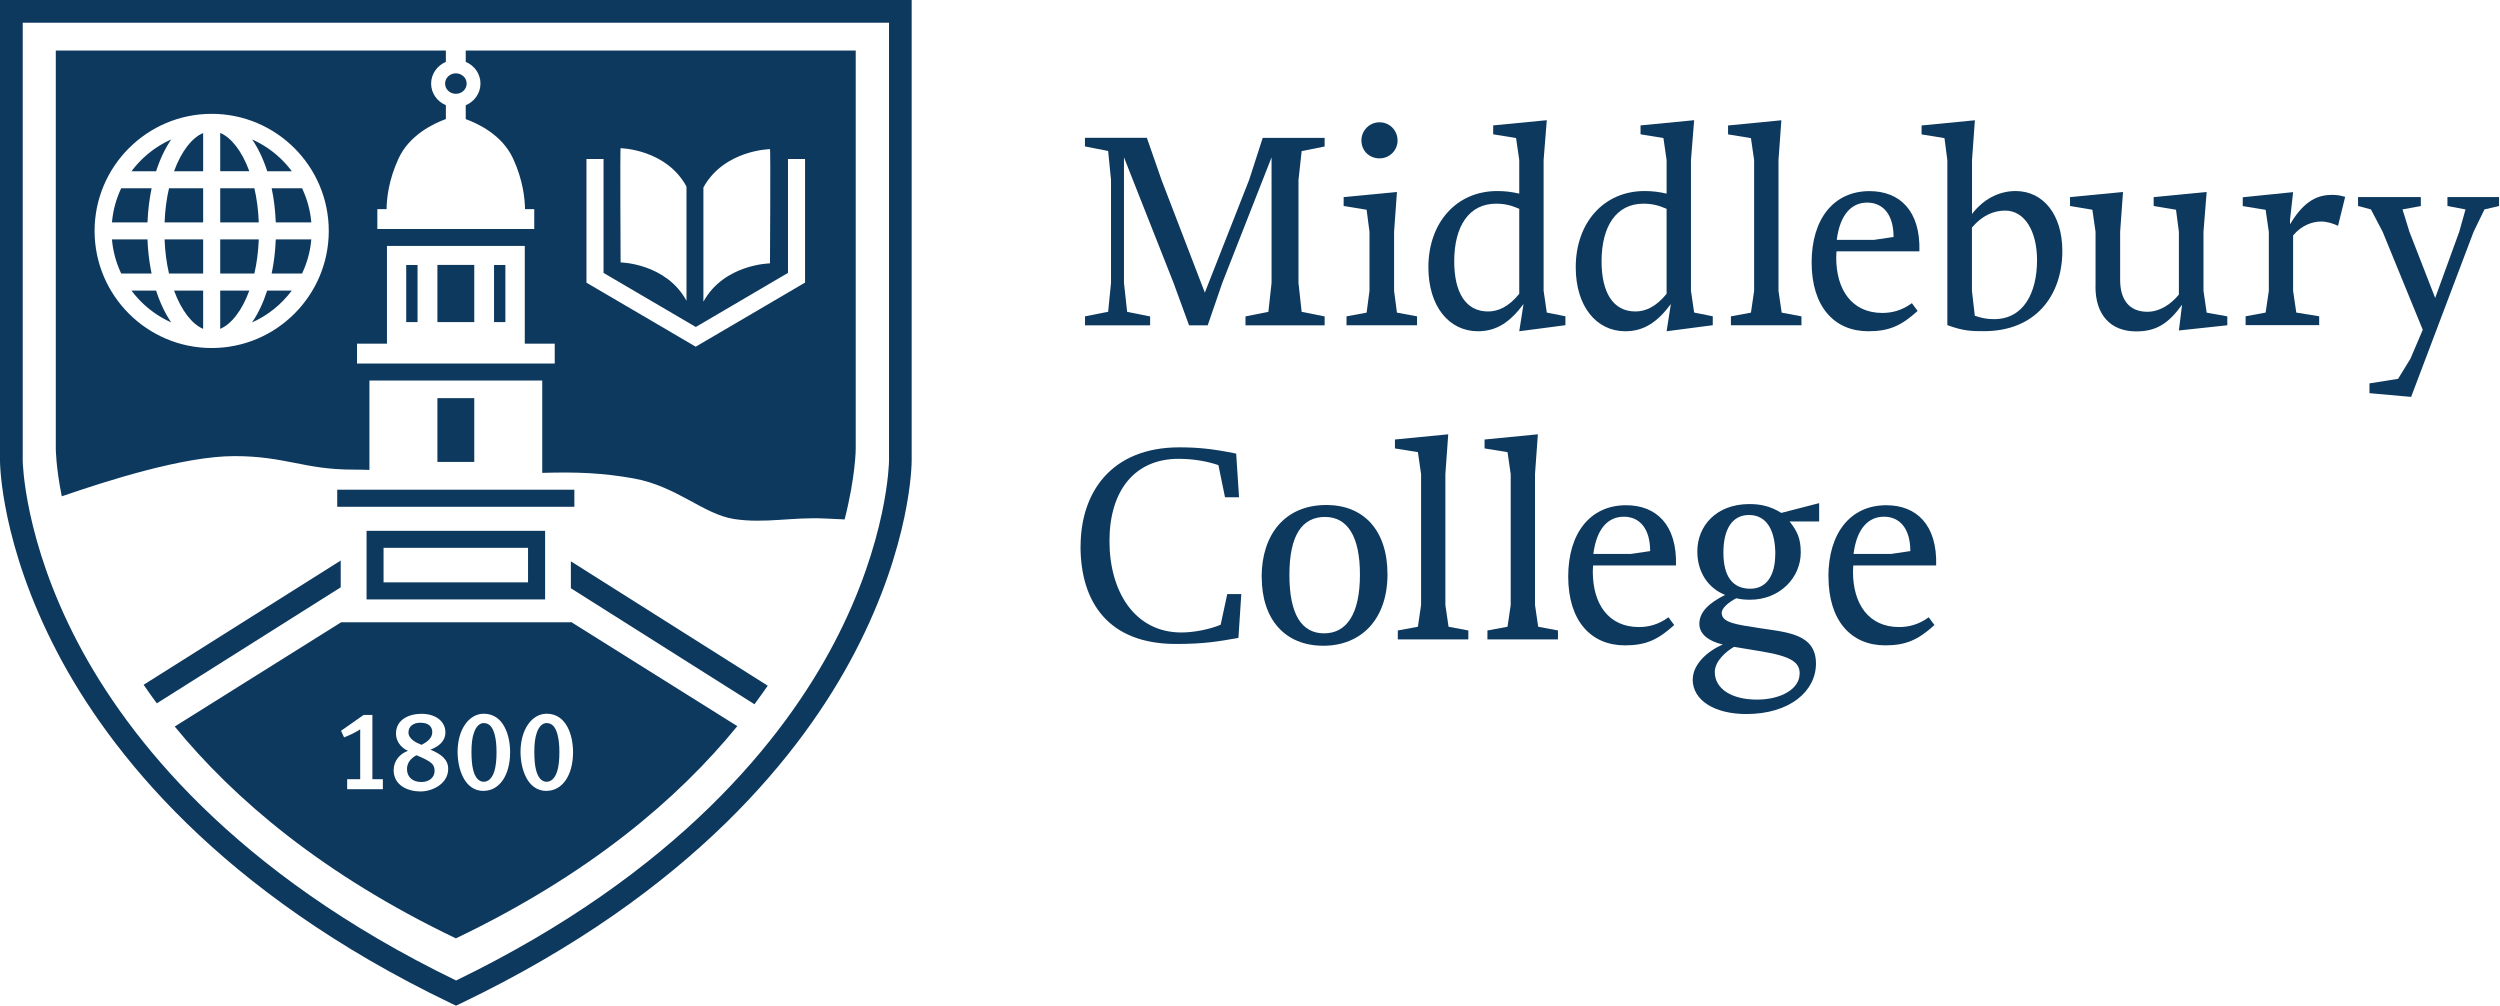 <svg id="Layer_1" data-name="Layer 1" version="1.1" width="397.574" height="160" xmlns="http://www.w3.org/2000/svg"><defs id="defs4"><style id="style2">.cls-1{fill:#0d395f}</style></defs><g id="g42" style="fill:#0d395f;fill-opacity:1" transform="scale(1.234)"><g id="g26" style="fill:#0d395f;fill-opacity:1"><path d="m139.82 40.77 2.99-.59.37-3.73V23.19l-.37-3.73-2.99-.59v-1.11h7.98l1.89 5.43 5.58 14.52 5.72-14.55 1.74-5.39h7.98v1.11l-2.96.59-.41 3.73v13.26l.41 3.73 2.96.59v1.15h-10.2v-1.15l2.95-.59.41-3.73V20.28l-6.35 16.18-1.88 5.47h-2.4l-2-5.47-6.39-16.18v16.18l.41 3.73 2.96.59v1.15h-8.39v-1.15z" id="path6" style="fill:#0d395f;fill-opacity:1"/><path d="m173.53 40.77 2.59-.48.37-2.81v-7.61l-.37-2.84-2.96-.48V25.4l6.87-.66-.37 5.13v7.61l.37 2.81 2.59.48v1.15h-9.09zm1.92-22.68c0-1.26 1.03-2.33 2.33-2.33s2.33 1.03 2.33 2.36c0 1.18-.96 2.29-2.33 2.29-1.26 0-2.33-.92-2.33-2.33z" id="path8" style="fill:#0d395f;fill-opacity:1"/><path d="M184.08 34.45c0-5.76 3.62-9.83 8.87-9.83 1.03 0 1.85.11 2.84.33v-4.32l-.41-2.84-2.95-.48v-1.15l6.91-.67-.41 5.14v16.84l.41 2.81 2.4.48v1.15l-5.95.78.55-3.51c-1.7 2.29-3.44 3.51-5.87 3.51-3.73 0-6.39-3.21-6.39-8.24zm11.71 3.4V26.91c-1.03-.44-1.85-.66-2.99-.66-3.47 0-5.39 2.88-5.39 7.42 0 4.03 1.48 6.47 4.36 6.47 1.29 0 2.66-.59 4.03-2.29z" id="path10" style="fill:#0d395f;fill-opacity:1"/><path d="M203.07 34.45c0-5.76 3.62-9.83 8.87-9.83 1.03 0 1.85.11 2.84.33v-4.32l-.41-2.84-2.95-.48v-1.15l6.91-.67-.41 5.14v16.84l.41 2.81 2.4.48v1.15l-5.95.78.55-3.51c-1.7 2.29-3.44 3.51-5.87 3.51-3.73 0-6.39-3.21-6.39-8.24zm11.71 3.4V26.91c-1.03-.44-1.85-.66-2.99-.66-3.47 0-5.39 2.88-5.39 7.42 0 4.03 1.48 6.47 4.36 6.47 1.29 0 2.66-.59 4.03-2.29z" id="path12" style="fill:#0d395f;fill-opacity:1"/><path d="m223.06 40.77 2.59-.48.41-2.81V20.64l-.41-2.84-2.95-.48v-1.15l6.87-.67-.37 5.14v16.84l.41 2.81 2.55.48v1.15h-9.09v-1.15z" id="path14" style="fill:#0d395f;fill-opacity:1"/><path d="M233.47 33.83c0-5.61 2.84-9.2 7.46-9.2 3.88 0 6.58 2.51 6.43 7.76h-10.68s-.04.52-.04.81c0 4.17 2.03 7.13 5.95 7.13 1.18 0 2.51-.3 3.8-1.26l.74 1c-2.11 1.92-3.69 2.62-6.35 2.62-4.4 0-7.31-3.18-7.31-8.87zm8.05-2.92 2.51-.37c0-2.92-1.37-4.43-3.4-4.43s-3.51 1.55-3.92 4.8h4.8z" id="path16" style="fill:#0d395f;fill-opacity:1"/><path d="M250.96 41.92V20.64l-.37-2.84-2.95-.48v-1.15l6.87-.67-.37 5.14v6.94c1.37-1.81 3.36-2.96 5.62-2.96 3.55 0 6.02 3.03 6.02 7.72 0 5.73-3.44 10.34-10.09 10.34-1.55 0-2.62 0-4.73-.78zm11.56-8.39c0-3.8-1.63-6.39-4.1-6.39-1.51 0-2.96.63-4.29 2.18v8.16l.37 3.21c.89.3 1.51.44 2.48.44 3.81 0 5.54-3.4 5.54-7.61z" id="path18" style="fill:#0d395f;fill-opacity:1"/><path d="M270.06 36.93v-7.06l-.41-2.84-2.88-.48V25.4l6.83-.66-.37 5.13v6.21c0 2.55 1.18 4.1 3.51 4.1 1.59 0 3.03-.96 4.06-2.22v-8.09l-.37-2.84-2.88-.48V25.4l6.83-.66-.41 5.13v7.61l.41 2.81 2.66.48v1.15l-6.24.67.41-3.32c-1.74 2.4-3.29 3.44-5.91 3.44-3.25 0-5.25-2.07-5.25-5.76z" id="path20" style="fill:#0d395f;fill-opacity:1"/><path d="M305.36 50.67v-1.26l3.69-.59 1.59-2.59 1.59-3.73-5.17-12.63-1.51-2.88-1.66-.44V25.4h8.09v1.15l-2.36.44.89 2.88 3.32 8.53 3.1-8.53.81-2.88-2.33-.44V25.4h6.65v1.15l-1.88.44-1.4 2.88-8.05 21.28-5.36-.48z" id="path22" style="fill:#0d395f;fill-opacity:1"/><path d="M300.43 25.12c-2.1 0-3.75 1.17-5.3 3.78 0-.04-.01-.08-.01-.12v-.43l.06-.56c.05-.41.09-.82.14-1.23.07-.6.14-1.2.2-1.8l-6.49.66v1.14l2.95.48.41 2.84v7.6l-.41 2.8-2.58.48v1.14h9.48v-1.14l-2.95-.48-.41-2.8V30.35c1.07-1.32 2.5-1.8 3.61-1.8.78 0 1.55.26 2.18.55l.92-3.73c-.78-.22-1.14-.26-1.81-.26z" id="path24" style="fill:#0d395f;fill-opacity:1"/></g><path d="M139.26 70.39c0-6.8 3.84-12.74 12.74-12.74 2.29 0 4.29.18 7.31.81l.37 5.62h-1.81l-.85-4.14c-1.4-.48-3.18-.81-5.14-.81-5.65 0-8.9 4.1-8.9 10.6s3.25 11.78 9.27 11.78c1.51 0 3.58-.37 5.06-1l.85-3.95h1.81l-.37 5.65c-2.55.44-4.29.78-8.05.78-8.72 0-12.3-5.39-12.3-12.6z" id="path28" style="fill:#0d395f;fill-opacity:1"/><path d="M162.59 74.35c0-5.32 2.88-9.27 8.35-9.27 4.73 0 7.87 3.18 7.87 8.94s-3.36 9.2-8.27 9.2-7.94-3.36-7.94-8.87zm12.67-.3c0-4.91-1.59-7.43-4.51-7.43s-4.58 2.33-4.58 7.46 1.59 7.54 4.47 7.54 4.62-2.44 4.62-7.57z" id="path30" style="fill:#0d395f;fill-opacity:1"/><path d="m180.14 81.25 2.59-.48.41-2.81V61.11l-.41-2.84-2.96-.48v-1.15l6.87-.67-.37 5.14v16.85l.41 2.81 2.55.48v1.15h-9.09z" id="path32" style="fill:#0d395f;fill-opacity:1"/><path d="m191.69 81.25 2.59-.48.41-2.81V61.11l-.41-2.84-2.96-.48v-1.15l6.87-.67-.37 5.14v16.85l.41 2.81 2.55.48v1.15h-9.09z" id="path34" style="fill:#0d395f;fill-opacity:1"/><path d="M202.1 74.31c0-5.61 2.84-9.2 7.46-9.2 3.88 0 6.58 2.51 6.43 7.76h-10.68s-.04.52-.04.81c0 4.17 2.03 7.13 5.95 7.13 1.18 0 2.51-.3 3.8-1.26l.74 1c-2.11 1.92-3.69 2.62-6.35 2.62-4.4 0-7.31-3.18-7.31-8.87zm8.05-2.92 2.51-.37c0-2.92-1.37-4.43-3.4-4.43s-3.51 1.55-3.92 4.8h4.8z" id="path36" style="fill:#0d395f;fill-opacity:1"/><path d="M218.15 87.57c0-1.96 1.92-3.69 3.88-4.51-1.81-.41-3.03-1.33-3.03-2.66 0-1.59 1.33-2.73 3.32-3.73-2.22-.89-3.58-2.96-3.58-5.61 0-3.25 2.4-6.1 6.72-6.1 1.4 0 2.7.26 4.1 1.14l4.88-1.26v2.36h-3.81c.92 1.18 1.44 2.11 1.44 3.99 0 3.29-2.73 6.1-6.54 6.1-.52 0-1.18-.04-1.77-.19-1.03.52-1.88 1.29-1.88 1.88 0 1.29 1.96 1.51 4.84 1.96 3.51.55 7.31.7 7.31 4.58 0 3.58-3.4 6.5-8.98 6.5-3.99 0-6.91-1.7-6.91-4.47zm13.78-.74c0-1.4-.92-2.22-4.91-2.88l-3.55-.59c-1.03.59-2.48 1.85-2.48 3.25 0 2.14 2.14 3.55 5.43 3.55 3.1 0 5.5-1.37 5.5-3.33zm-3.14-15.4c0-2.92-1-5.06-3.4-5.06-2.14 0-3.29 1.81-3.29 4.84s1.15 4.66 3.47 4.66c2.07 0 3.21-1.7 3.21-4.43z" id="path38" style="fill:#0d395f;fill-opacity:1"/><path d="M235.63 74.31c0-5.61 2.84-9.2 7.46-9.2 3.88 0 6.58 2.51 6.43 7.76h-10.68s-.04.52-.04.81c0 4.17 2.03 7.13 5.95 7.13 1.18 0 2.51-.3 3.81-1.26l.74 1c-2.11 1.92-3.69 2.62-6.35 2.62-4.4 0-7.31-3.18-7.31-8.87zm8.05-2.92 2.51-.37c0-2.92-1.37-4.43-3.4-4.43s-3.51 1.55-3.92 4.8h4.8z" id="path40" style="fill:#0d395f;fill-opacity:1"/></g><g id="g112" transform="scale(1.234)"><path class="cls-1" d="m58.78 129.61-.63-.3C28.24 114.96 14.03 96.79 7.38 84.07.11 70.18 0 59.81 0 59.37V0h117.49v59.37c0 .43-.08 10.81-7.32 24.69-6.63 12.72-20.82 30.89-50.76 45.24l-.63.3zM2.93 2.93v56.44c0 .1.14 10.23 7.13 23.51 6.41 12.18 20.06 29.58 48.72 43.48 28.68-13.91 42.32-31.3 48.71-43.48 6.97-13.28 7.08-23.41 7.08-23.51V2.93z" id="path44"/><g id="g80"><path class="cls-1" d="M37.61 22.07a13 13 0 0 0-5.12-4.1c.78 1.13 1.44 2.52 1.95 4.1z" id="path46"/><path class="cls-1" d="M28.38 17.13v4.93h3.75c-.95-2.58-2.32-4.33-3.75-4.93z" id="path48"/><path class="cls-1" d="M21.21 28.66h4.97v-4.4h-4.4c-.31 1.33-.51 2.8-.57 4.4z" id="path50"/><path class="cls-1" d="M22.43 22.07h3.75v-4.93c-1.43.6-2.81 2.35-3.75 4.93z" id="path52"/><path class="cls-1" d="M21.78 35.25h4.4v-4.4h-4.97c.06 1.6.26 3.07.57 4.4z" id="path54"/><path class="cls-1" d="M26.18 42.38v-4.93h-3.75c.95 2.58 2.32 4.33 3.75 4.93z" id="path56"/><path class="cls-1" d="M19.01 30.85h-4.58c.13 1.56.55 3.04 1.19 4.4h3.92a26.23 26.23 0 0 1-.53-4.4z" id="path58"/><path class="cls-1" d="M32.78 24.26h-4.4v4.4h4.97c-.06-1.6-.26-3.07-.57-4.4z" id="path60"/><path class="cls-1" d="M19.54 24.26h-3.92c-.64 1.36-1.06 2.83-1.19 4.4h4.58c.06-1.55.24-3.02.53-4.4z" id="path62"/><path class="cls-1" d="M16.95 37.45a13 13 0 0 0 5.12 4.1c-.78-1.13-1.44-2.52-1.95-4.1z" id="path64"/><path class="cls-1" d="M35.54 28.66h4.58c-.13-1.56-.55-3.04-1.19-4.4h-3.92c.29 1.37.47 2.85.53 4.4z" id="path66"/><path class="cls-1" d="M22.07 17.97a13 13 0 0 0-5.12 4.1h3.17c.51-1.58 1.17-2.97 1.95-4.1z" id="path68"/><path class="cls-1" d="M35.01 35.25h3.92c.64-1.36 1.06-2.84 1.19-4.4h-4.58c-.06 1.55-.24 3.02-.53 4.4z" id="path70"/><path class="cls-1" d="M60.02 6.51v1.46c1.12.48 1.9 1.54 1.9 2.8 0 1.26-.79 2.32-1.9 2.8v1.78c1.68.61 4.71 2.08 6.09 5.06 1.3 2.79 1.53 5.21 1.55 6.54h1.19v2.56H48.63v-2.56h1.19c.01-1.32.25-3.74 1.55-6.54 1.38-2.98 4.41-4.45 6.09-5.07v-1.78c-1.12-.48-1.9-1.54-1.9-2.79s.79-2.32 1.9-2.8V6.51H7.19v51.3s0 2.31.77 6.15l.27-.09c5.5-1.88 15.41-5.09 21.98-5.09s8.98 1.74 15.28 1.74c.73 0 1.43.02 2.12.04V49.04h22.27v11.9c4.46-.13 7.78 0 11.8.72 5.56 1.01 8.98 4.62 12.93 5.23 3.95.6 7.44-.27 11.66-.07 1.09.05 1.88.09 2.58.12 1.43-5.6 1.43-9.13 1.43-9.13V6.51H60.01zM27.28 44.85c-8.32 0-15.09-6.77-15.09-15.09s6.77-15.09 15.09-15.09 15.09 6.77 15.09 15.09-6.77 15.09-15.09 15.09zm44.21 2H46.01v-2.56h3.86v-12.6h17.76v12.6h3.86zm19.16-22.69c2.66-4.84 8.58-4.94 8.58-4.94.09-.1 0 14.72 0 14.72s-5.92.09-8.58 4.94zM79.98 19.1s5.86.1 8.49 4.94v14.72c-2.63-4.84-8.49-4.94-8.49-4.94s-.08-14.81 0-14.72zm23.75 17.33-14.07 8.25-14.08-8.25V20.49h2.2v14.68l11.89 6.97 11.88-6.97V20.49h2.2v15.94z" id="path72"/><path class="cls-1" d="M33.35 30.85h-4.97v4.4h4.4c.31-1.33.51-2.8.57-4.4z" id="path74"/><path class="cls-1" d="M28.38 42.38c1.43-.6 2.81-2.35 3.75-4.93h-3.75z" id="path76"/><path class="cls-1" d="M32.48 41.55c2.04-.9 3.8-2.33 5.12-4.1h-3.17c-.51 1.58-1.17 2.97-1.95 4.1z" id="path78"/></g><path class="cls-1" id="rect82" d="M56.37 51.31h4.75v8.22h-4.75z"/><g id="g94"><path class="cls-1" d="M55.54 98.3c-.36-.29-.93-.58-1.87-.97-.71.38-1.22.96-1.22 1.79 0 1.01.72 1.66 1.85 1.66 1.01 0 1.71-.59 1.71-1.45 0-.45-.16-.8-.48-1.04z" id="path84"/><path class="cls-1" d="M54.32 95.99c.64-.32 1.39-.82 1.39-1.62 0-.8-.56-1.23-1.53-1.23s-1.54.51-1.54 1.26c0 .84 1 1.32 1.68 1.59z" id="path86"/><path class="cls-1" d="M62.36 93.18c-.56 0-1 .45-1.27 1.22-.23.62-.33 1.45-.33 2.48 0 .97.07 1.72.2 2.26.26 1.13.78 1.61 1.39 1.61.61 0 1.1-.52 1.36-1.36.19-.62.28-1.45.28-2.42s-.07-1.59-.22-2.22c-.28-1.13-.77-1.56-1.4-1.56z" id="path88"/><path class="cls-1" d="M73.57 80.14v.05h-29.6L22.52 93.63c7.64 9.34 19.08 19.09 36.23 27.3 17.19-8.23 28.64-17.99 36.27-27.35zm-24.24 21.57h-4.59v-1.29h1.68v-6.43c-.14.09-.59.38-.98.56-.39.19-.93.42-1.1.48l-.39-.85 2.91-2.04h1.13v8.28h1.35v1.29zm4.82.28c-1.66 0-3.42-.82-3.42-2.74 0-1.17.78-2.11 1.85-2.49-.88-.36-1.55-1.24-1.55-2.21 0-1.84 1.71-2.56 3.29-2.56 1.82 0 3.08.97 3.08 2.39 0 1.19-.93 1.85-1.93 2.23 1.4.58 2.29 1.27 2.29 2.48 0 1.87-1.95 2.91-3.62 2.91zm8.18-.06c-2.55 0-3.36-2.97-3.36-5.04 0-2.85 1.45-4.91 3.37-4.91 2.59 0 3.4 2.85 3.4 4.95 0 3-1.39 4.99-3.42 4.99zm8.11 0c-2.55 0-3.36-2.97-3.36-5.04 0-2.85 1.45-4.91 3.37-4.91 2.59 0 3.4 2.85 3.4 4.95 0 3-1.39 4.99-3.42 4.99z" id="path90"/><path class="cls-1" d="M70.46 93.18c-.56 0-1 .45-1.27 1.22-.23.62-.33 1.45-.33 2.48 0 .97.07 1.72.2 2.26.26 1.13.78 1.61 1.39 1.61.61 0 1.1-.52 1.36-1.36.19-.62.28-1.45.28-2.42s-.07-1.59-.22-2.22c-.28-1.13-.77-1.56-1.4-1.56z" id="path92"/></g><path class="cls-1" id="rect96" d="M43.46 63.11h30.56v2.2H43.46z"/><path class="cls-1" d="M70.25 77.25H47.24v-8.84h23.01zm-20.82-2.2h18.62V70.6H49.43z" id="path98"/><path class="cls-1" id="rect100" d="M56.37 34.14h4.75v7.37h-4.75z"/><path class="cls-1" id="rect102" d="M52.35 34.15h1.46v7.36h-1.46z"/><path class="cls-1" id="rect104" d="M63.67 34.15h1.46v7.36h-1.46z"/><path class="cls-1" d="M60.14 10.77c0 .73-.62 1.32-1.39 1.32-.77 0-1.39-.59-1.39-1.32 0-.73.62-1.32 1.39-1.32.77 0 1.39.59 1.39 1.32" id="path106"/><path class="cls-1" d="M43.92 72.23 18.51 88.25c.54.79 1.11 1.59 1.7 2.39l23.7-14.95v-3.46z" id="path108"/><path class="cls-1" d="m73.57 75.81 23.66 14.95c.59-.8 1.16-1.6 1.71-2.39L73.57 72.34v3.46z" id="path110"/></g></svg>